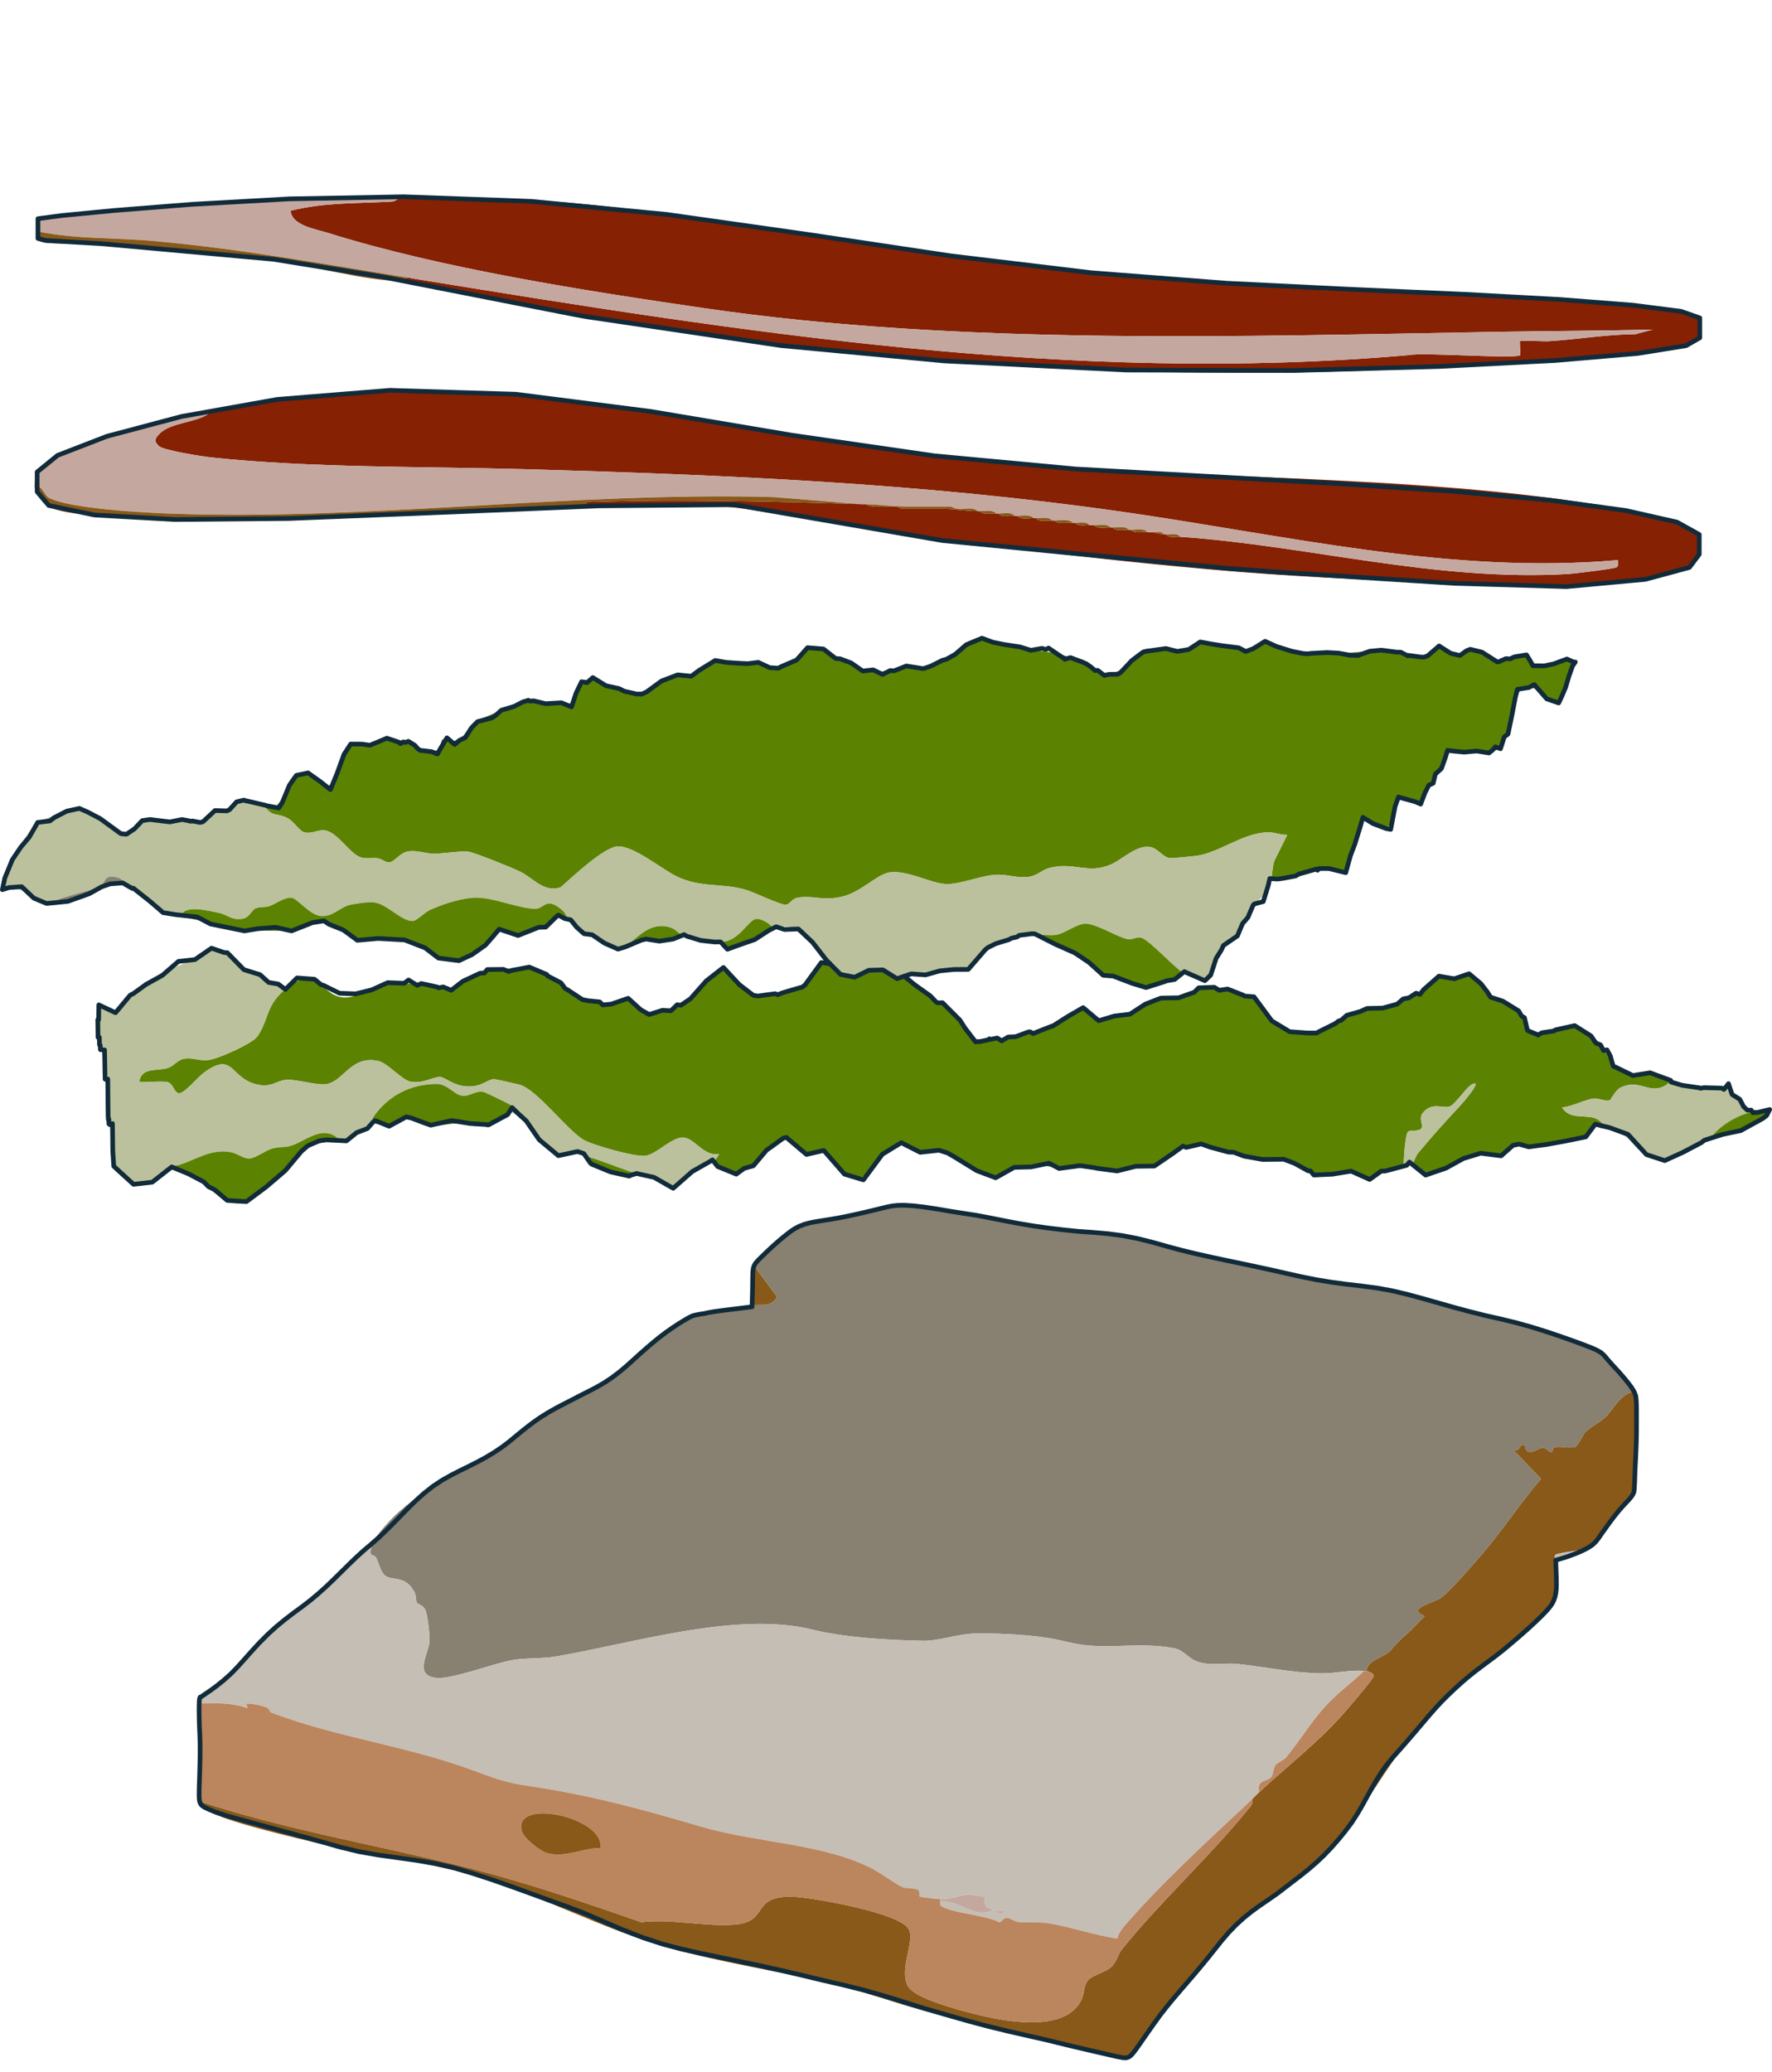 <svg viewBox="0 0 760.97 889.58" xmlns="http://www.w3.org/2000/svg"><path d="m701.8 597.51c-6.27 1.19-8.51 7.27-12.45 11.05-2.48 2.37-6.3 4.12-8.58 6.43-.99 1-3.22 6.19-4.69 6.48-2.68.53-6.26-.57-8.62.04-.82.22-.55 2.07-1.17 2.04-1.56-.08-2.27-1.87-3.8-1.85-1.92.02-4.54 2.86-6.73 1.36-1.15-.79-.08-3.03-2.46-2.57-.43.08-.78 3.1-3.5 2.03l11.96 12.49c-8.98 10.42-16.47 22.09-25.44 32.51-3.9 4.53-13.2 15.41-17.48 18.52-3.79 2.76-14.87 4.37-7.06 7.96-2.58 2.39-4.84 5.18-7.48 7.5-4.4 3.85-3.79 3.47-7.45 7.55-2.12 2.37-9.68 3.74-10.05 8.45-.31-.06-.67.03-1 0-5.98-.53-12.21 1.12-18.55 1.04-12.01-.15-24.23-2.84-35.95-4.04-6.08-.63-11.74 1.16-17.74-1.26-3.46-1.39-5.26-4.74-9.49-5.51-14.12-2.55-25.43.18-38.65-1.35-3.6-.42-7.98-1.58-11.64-2.35-9.62-2.03-25.15-2.83-35.52-2.57-7.04.18-15.13 3.24-21.97 3.11-14.74-.29-33.67-1.38-47.28-4.78-32.79-8.19-77.48 6.04-110.82 11.59-5.26.88-12.11.48-17.63 1.37-8.5 1.37-26.03 8.4-33.16 7.74-9.98-.92-3.24-10.64-2.94-15.64.14-2.43-.78-11.63-1.85-13.65-1.15-2.16-3.07-2.24-3.53-2.96-.65-1.02-.28-3.06-1.02-4.46-4.04-7.68-9.56-4.72-12.74-7.28-1.93-1.55-2.71-5.74-3.82-7.69-1-1.75-3.56.32-1.68-5.3.47-1.42.48-1.7 1.43-3.03 12.56-17.57 29.27-24.23 46.49-34.55 9.04-5.42 16.6-13.61 25.4-18.6 7.61-4.32 16.97-7.64 24.6-12.4 12.27-7.64 21.96-20.03 34.16-26.84 9-5.02 20.61-5.63 30.92-7.58 3.74-.71 8.3 1.17 10.91-3.63l-9.91-13.37c1.4-3.75 16.9-15.99 21.02-17.48 6.05-2.17 34-7.89 40.6-8.4 16.75-1.29 45.17 7.27 63.02 9.73 11.45 1.58 23.18 1.64 34.57 3.43 23.93 3.76 50.07 12.81 74.6 17.4 10.32 1.93 20.45 2.71 30.55 4.45 16.25 2.8 92.01 21.07 101.18 29.82 2.07 1.98 11.6 12.98 12.46 15.04z" fill="#888071"/><path d="m113.8 346.51c9.33 2.44 7.42-11.9 13.71-13.79 7.34-2.21 11.27 6.58 14.35 4.36 1.26-.91 3.99-11.04 5.39-13.61 3.37-6.19 5.51-3.13 10.97-4.03 6.24-1.03 10.95-2.73 17.88-.73 2.86.83 4.06 6.07 11.04 3.64 2.34-.82 2.19-4.33 2.76-4.74 1.08-.77 4.04 1.18 6.59.19 3.44-1.33 4.52-6.13 7.37-7.71 5.95-3.31 14.75-5.85 20.95-9.13l19.36 1.49c2.38-.71 2.42-8.21 5.32-9.73 6.65-3.49 17.3 6.32 25.76 4.76 4.01-.74 8.89-6.78 15.28-7.74 1.7-.25 3.16.95 5.28.38 3.15-.84 7.44-6.32 11.54-6.56 3.63-.21 13.59.68 17.89 1.01 1.98.15 3.33 1.87 5.91 1.88 2.02 0 7.58-1.56 9.37-2.7 4.48-2.86 2.3-6.37 10.81-5.28 3.95.51 13.79 7.45 18.2 8.8 8.87 2.71 10.36.34 17.84-.67 3.81-.52 7.53.46 11.45-.55 7.48-1.93 16.3-11.72 22.42-11.57 5.46.13 14.53 3.8 20.41 4.5 8.59 1.01 11.51.97 20.14 4.05 6.94 2.47 10.72 8.48 18.99 4.98 2.43-1.03 5.44-6.73 9.79-8.21 6.66-2.26 11.47.27 16.62-.3 3.18-.35 5.9-3.75 8.04-3.87 4.78-.26 14.65 3.44 19.23 3.64 3.14.14 5.67-3.93 8.74-3.76s9.52 4.4 13.15 4.95c5 .76 12.61.03 17.98.02 7.56-.02 15.14-1.51 22-.99 4.29.32 9.51 2.77 13.17 2.74s5.63-4.82 8.64-4.51c1.87.19 4.71 3.56 7.33 3.59 2.13.03 2.85-2.72 6.34-2.38 4.28.42 8.25 4.35 10.51 4.57 3.23.31 8.32-2.66 11.95-2.03 2.8.49 2.19 3.54 5.02 4.08 3.4.65 16.87-4.88 16.35.28-.09.9-5.3 15.08-6 15.52-4.47 2.81-8-5.01-10.58-5.69-10.58-2.8-9.22 11.72-11.32 18.31-.28.89-2.86 7.09-3.16 7.35-.25.22-5.92 2.06-6.25 2.09-1.33.09-3.2-.97-5.01-.94-4.15.06-8.31-.06-12.44.15-.37 2.27-.9 4.51-1.89 6.61-1.6 3.39-4.72 6.76-6.45 9.52-1.1 1.75-1.56 5.56-1.78 5.76-.9.82-8.82-2.79-10.95-1.96-2.45 13.91-1.48 15.28-15.02 8.97l-7.04 23c-11.35-5.31-20.59 3.08-31.97 3 .75-2.31.57-5.57 1.53-7.98l5.47-11.02c-2.89.1-5.61-1.24-8.52-1.12-10.83.46-20.12 8.44-30.03 10.05-1.48.24-10.88 1.13-11.9 1.04-2.41-.22-5.07-3.78-7.5-4.54-6.14-1.92-12.43 4.96-17.81 7.29-9.89 4.28-16.02-1.34-26.49 1.51-2.93.8-5.23 3.21-8.3 3.7-5.05.81-9.39-.96-13.78-.86-6.85.15-15.85 4.24-22.17 4.02-6.52-.22-15.82-5.79-23.86-5.05-5.37.49-12.08 8.07-19.87 10.22-9.02 2.49-13.44-.61-20.25.76-2.32.47-3.11 2.92-4.98 2.97-2.23.06-13.74-5.44-16.7-6.32-10.83-3.25-19.43-.69-30.11-5.89-6.38-3.1-18.37-13.14-25.21-12.84-6.02.26-19.58 13.25-24.53 17.55-7.04 2.47-11.77-3.91-17.29-6.67-3.14-1.57-19.82-8.34-22.46-8.63-3.38-.37-10.37.89-14.78.87-3.7-.02-7.11-1.58-10.89-1s-5.8 4.55-8.22 4.75c-1.49.13-3.1-1.5-4.89-1.76-2.19-.31-4.5.24-6.74-.25-5.27-1.16-10.43-11.27-16.31-11.78-2.9-.25-5.51 1.75-8.68.81-1.98-.59-4.34-4.62-7.01-6.02-4.8-2.51-6.1-.26-9.7-4.8z" fill="#5c8202"/><path d="m159.8 663.51c-1.88 5.63.69 3.55 1.68 5.3 1.11 1.95 1.89 6.14 3.82 7.69 3.18 2.56 8.7-.39 12.74 7.28.74 1.4.37 3.44 1.02 4.46.46.72 2.38.8 3.53 2.96 1.08 2.02 2 11.23 1.85 13.65-.3 5-7.04 14.72 2.94 15.64 7.13.66 24.67-6.37 33.16-7.74 5.52-.89 12.37-.49 17.63-1.37 33.35-5.55 78.03-19.78 110.82-11.59 13.61 3.4 32.55 4.49 47.28 4.78 6.84.13 14.93-2.94 21.97-3.11 10.37-.26 25.9.53 35.52 2.57 3.66.77 8.04 1.93 11.64 2.35 13.21 1.54 24.53-1.19 38.65 1.35 4.24.76 6.04 4.12 9.49 5.51 6.01 2.42 11.67.63 17.74 1.26 11.72 1.21 23.94 3.9 35.95 4.04 6.34.08 12.56-1.56 18.55-1.04-5.45 5.15-11.39 9.4-16.51 14.99-6.26 6.82-11.06 14.96-16.95 22.05-1.25 1.5-3.72 2.19-4.6 3.4-1.12 1.56-.8 3.84-1.85 5.15-1.65 2.04-6.47.93-5.09 6.41-1.12 1.05-2.06 2.12-3 3-18.49 17.33-38.36 35.37-54.97 54.52-1.35 1.56-2.5 3.41-3.13 5.39-10.04-1.55-19.65-4.99-29.68-6.63-3.43-.56-9.3-.11-12.49-.5-3.71-.45-4.7-3.7-8.12.25-6.12-3.32-19.78-3.85-25.03-6.94-.91-.54-.68-1.25-.59-2.1 8.82-.74 13.74 7.82 23.01 3.5-5.48-.6-3.46-4.89-4.02-5.48-.26-.27-7.01-1.06-7.45-1.01-2.74.3-7.83 2.14-11.54 1.99-1.41-.06-8.57-.86-8.89-1.17-.41-.4.39-2.22-.75-2.87-1.44-.82-4.97-.45-6.68-1.17-2.29-.97-9.71-6.18-12.33-7.59-20.75-11.09-50.26-11.33-73.77-18.27-26.35-7.77-48.13-13.71-75.32-17.69-9.66-1.42-14.74-3.55-24.01-6.95-27.37-10.04-57.91-13.91-85.46-24.37-.99-.38-.9-1.78-2.02-2.21-2.63-1.01-5.95-1.65-8.76-1.7l.51 2c-6.82-2.45-13.35-2.16-20.51-2.01.08-1.16-.4-2.8.21-3.77 12.88-6.52 20.35-19.38 30.78-28.74 7.19-6.46 15.76-11.54 23.03-17.97 5.29-4.69 10.12-11.14 15.45-15.55 1.48-1.23 2.27-2.33 4.54-1.96zm270.99 157.01c-4.16-.5-4.16 1.48 0 .98z" fill="#c4beb4"/><path d="m355.8 413.51c2.67 3.06 3.91 5.51 8.62 5.95 5.97.56 8.76-4.88 15.34-2.4 4.79 1.8 1.51 3.53 9.04 2.45 7.94 7.16 16.8 11.46 23.98 19.52 2.06 2.31 4.24 8.19 7.54 8.48 8.38-1.47 18.21-2.1 26.3-4.69 4.58-1.46 15.67-9.16 17.75-9.35 3.61-.32 3.4 4.52 10.79 3.93 10.29-.83 14.93-6.87 22.58-8.45 3.25-.67 6.22-.14 9.32-.68 3.96-.69 6.07-3.65 10.2-3.86 5.28-.27 14.73 1.46 19.54 3.6 6.92 3.07 8.02 14.1 19.47 15.52 13.2 1.65 14.8-4.64 24.74-8.31s18.61-2.41 29.69-9.31c2.23-1.39 4.87-5.7 6.82-6.25 2.53-.71 4.49.88 6.71.79 4.61-.19 4.94-4.21 10.46.67 1.92 1.69 3.06 4.94 4.87 6.41 3.44 2.79 10.74 3.97 13.82 7.9 3.25 4.16-.05 8.54 7.88 8.1 9.77-.54 12.27-6.39 22.23 1.29 4.59 3.54 6.43 8.26 9.28 12.22 4.64 6.47 10.16 3.26 15.3 3.68 1.76.14 6.45 2.09 8.73 2.78.71 2.22-3.61 3.63-4.76 3.81-5.4.84-9.14-3.68-16.18-.25-2.23 1.09-4.01 5.34-4.76 5.5-2.01.44-4.37-1.02-6.57-.84-3.61.29-9.62 3.59-13.73 3.8 3.24 5.25 9.4 3.1 13.95 4.54 1.05.33 5.23 2.62 3.05 4.45-.85-.14-2.08-1.31-3.35-1.08-.79.15-1.55 3.07-3.1 4.13-2.43 1.65-19.5 4.65-23.16 4.85-2.48.13-4.85-1.42-7.85-.9-2.69.47-3.29 3.22-5.24 3.8-3.02.91-7.87-.12-11.56.44-6.39.97-15.01 8.12-20.43 8.6-1.32.12-5.33-3.5-6.31-4.84.18-.16 1.11-3.07 2.16-4.33 6.19-7.4 11.36-13.23 17.87-20.14.68-.72 10.28-11.58 5.48-9.52-2.37 1.02-7.13 8.44-9.55 9.52-2.86 1.28-7.5-2.16-11.68 2.76-2.12 2.5.38 5.27-.7 6.76s-4.37.51-5.65 1.39-1.95 12.01-1.94 14.56c-2.2.77-13.77 4.92-14.54 5-3.14.33-6.2-2.72-8.9-2.85-3.68-.17-8.73 2.39-13.07 1.93-4.05-.43-9.94-5.98-14.21-6.85-3.74-.76-7.83.19-11.65-.35-11.23-1.58-23.33-8.62-34.33-4.08-3.49 1.44-7.36 6.54-10.84 7.16-2.92.52-14.31 2.11-16.96 2.12-3.97.02-8.84-2-12.97-2.12-3.53-.1-7.39 1.31-9.94 1.05-7.81-.81-11.81-2.52-20.8.29-8.25 2.58-4.88 5.47-15.17.59-4.54-2.15-10.12-7.23-14.85-8.23-3.65-.78-5.79.76-9.19.32-7.03-.91-6.05-7.3-15.08.03-6.38 5.18-7.68 15.91-18.01 9.01-3.57-2.39-5.04-8.89-9.98-9.11-1.99-.09-4.16 1.31-5.81.94-2.23-.51-6.99-6.76-9.18-6.82-6.14-.18-14.11 16.12-22.75 14.82-1.99-.3-6.94-2.64-7.77-4.84.16-.09 2.14-2.88 2-2.99-6.55 1.31-10.67-7.02-15.54-7.07s-11.26 7.22-16.18 7.87c-4.16.55-22.79-4.61-26.62-6.97-7.39-4.57-20.09-21.71-27.4-23.6-1.24-.32-10.2-2.34-10.76-2.34-3.05-.03-5.19 3.46-11.98 3.09-5.36-.29-9.16-3.8-11.04-4.01-3.08-.34-7.38 3.01-12.93 1.98-3.87-.72-9.85-8.09-14.06-8.93-12.15-2.42-14.86 9.62-22.98 10.07-4.02.22-11.79-2.09-16.06-1.96-4.51.15-6.59 3.86-13.85 1.77-10.7-3.08-9.24-14.07-21.93-4.73-2.52 1.86-7.98 8.54-10.34 8.73s-2.52-3.94-5.01-4.71-11.69.36-12.31-.19c1.01-6.59 7.8-4.35 12.47-6.02 2.79-1 3.94-3.5 7.11-3.94 3.64-.51 6.27 1.17 10.45.55s18.73-7.04 20.82-10.23c5.16-7.88 3.38-13.16 12.15-20.35 14.08-11.53 14.82 3.85 25.5 3.81 4.88-.02 12.25-4.56 17.23-5.58 11.23-2.31 19.6 2.7 27.8 1.85 3.3-.34 10.97-6.87 16.2-7.84 2.22-.41 15.66-1.41 17.67-1.22 8.19.76 15.78 10.82 22.58 13.5 1.33.53 9.26 2.51 10.55 2.55 3.53.1 5.82-2.54 8.9-2.1 2.79.41 6.32 5.79 10.01 5.92 3.47.12 13.31-3.43 16.3-5.63 3.97-2.93 9.37-11.98 13.99-13.11 3.31-.81 9.22 8.91 13.3 10.31s18.18-.83 21.92-2.99c3.53-2.04 5.36-11.02 11.04-10.46z" fill="#5c8202"/><path d="m89.8 177.51c9.56-1.8 19.04-4.43 28.64-5.86 98.41-14.6 193.96 13.9 290.86 24.85 93.93 10.62 195.74 5.63 287.88 22.12 4.53.81 31.84 7.17 32.66 10.55 1.32 5.45-1.26 13.95-6.99 15.87-26.94 9.03-55.73 6.02-83.5 5.42-36.07-.78-72.04-2.06-108.03-4.97-70.43-5.7-137.17-15.13-206.69-26.31-24.43-3.93-47.89-2.37-72.82-1.68-.56-3.02 1.53-1.94 3.45-2 37.57-1.26 77.04-.14 114.55 1 .67.02 1.33-.02 2 0 3.24 2.04 8.5.73 12.54.96 1.3.08 2.61 1.04 2.96 1.04h18c3.88 0 9.66.97 14.5 1h1c1.37 1.75 4.8.96 7 1h1c1.37 1.75 4.8.96 7 1h1c1.37 1.75 4.8.96 7 1h1c1.37 1.74 4.81.97 7 1h1c1.68 1.81 5.48.94 8 1h1c1.09 1.68 4.11.98 6 1h2c1.37 1.75 4.8.96 7 1h1c1.37 1.75 4.8.96 7 1h1c1.42 1.9 4.81.76 7 1 .65.07 1.34-.06 2 0 .61.05 2.89.84 5 1 .33.03.67-.01 1 0 1.12 1.76 4.11.87 6 1 55.36 3.84 109.18 19.23 166.49 15.99 2.61-.15 20.07-2.28 20.92-2.9 1.16-.85.46-1.95.59-3.08-71.94 6.33-142.87-10.79-213.65-20.86-85.41-12.16-169.71-15.76-255.82-18.18-43.39-1.22-92.03-.48-134.92-5.08-3.82-.41-20.29-3.04-22.16-4.83-2.18-2.1-1.87-3 .02-5.07 4.82-5.24 15.78-4.77 21.52-8.98z" fill="#862103"/><path d="m548.8 122.51c.99.05 1.85 0 2 0 5.37.3 13.09.35 18 1 .14.02.87 2.66 2 0 6.79 1.08 12.38.66 19 1 1.18.06 1.85 0 2 0 6.98.34 14 .67 21 1 1.13.05 1.85 0 2 0 5.92.29 13.36.42 19 1 .09 0 .1 1.57 1.49.99l.51-.99c6.05.97 11.37.42 17 1 .09 0 .1 1.57 1.49.99l.51-.99c13.89 2.22 29.39 1.55 43.49 3.01 6.01.62 25.69 2.63 29.84 5.16 2.26 1.37 2.45 8 1.19 9.86-3.58 5.28-43.92 7.25-52.02 7.98-141.35 12.85-286.79 6.65-426.7-17.33-26.38-4.52-52.58-10.49-78.81-15.69.26 0 3.17-1.99 5-1 142.78 23.25 282.87 45.63 428.46 32.96 5.82-1.23 45.88 1.74 47.55.05.39-.39-.4-5.62-.01-6.01.44-.44 10.31.13 12.49 0 12.32-.79 24.61-2.9 37-3l7.5-1.98c-21.83.55-43.69.57-65.54.95-111.5 1.95-231.56 5.97-341.79-10.13-51.29-7.49-112.48-16.95-161.66-32.34-5.28-1.65-15.47-3.17-16-9.49 14.24-3.68 29.02-3.09 43.58-3.97 1.29-.08 2.27-1.03 2.42-1.04 76.74-4.79 163.19 14.81 239.63 24.87 46 6.05 92.04 9.65 138.37 12.13z" fill="#862103"/><path d="m113.8 346.51c3.6 4.53 4.9 2.29 9.7 4.8 2.68 1.4 5.03 5.43 7.01 6.02 3.17.95 5.79-1.06 8.68-.81 5.88.51 11.04 10.62 16.31 11.78 2.24.49 4.55-.06 6.74.25 1.8.25 3.41 1.88 4.89 1.76 2.42-.21 4.54-4.18 8.22-4.75s7.18.98 10.89 1c4.41.03 11.4-1.23 14.78-.87 2.64.29 19.32 7.06 22.46 8.63 5.52 2.76 10.25 9.14 17.29 6.67 4.95-4.29 18.51-17.28 24.53-17.55 6.84-.3 18.84 9.74 25.21 12.84 10.68 5.2 19.27 2.64 30.11 5.89 2.96.89 14.46 6.38 16.7 6.32 1.87-.05 2.66-2.5 4.98-2.97 6.81-1.37 11.22 1.73 20.25-.76 7.79-2.14 14.5-9.73 19.87-10.22 8.04-.74 17.34 4.83 23.86 5.05 6.32.22 15.32-3.87 22.17-4.02 4.39-.1 8.73 1.67 13.78.86 3.07-.49 5.37-2.9 8.3-3.7 10.46-2.85 16.6 2.77 26.49-1.51 5.38-2.33 11.67-9.21 17.81-7.29 2.43.76 5.09 4.33 7.5 4.54 1.02.09 10.42-.8 11.9-1.04 9.91-1.61 19.21-9.59 30.03-10.05 2.91-.12 5.63 1.22 8.52 1.12l-5.47 11.02c-.96 2.41-.78 5.67-1.53 7.98-2.58 7.94-3.14 6.74-7.74 11.26-1.65 1.62-5.2 11.17-6.49 12.51-2.1 2.18-4.65 2.24-7.58 6.91-5.17 8.25-2.53 17.63-16.18 9.32-3.8-2.32-14.42-14.03-17.73-14.86-1.96-.49-3.66.91-5.56.68-3.61-.44-12.48-5.99-17.48-6.64-4.33-.56-9.45 4.24-13.81 4.79-2.27.29-4.7-.13-7.42.03-7.1.4-17.45 1.49-22.71 6.29-1.97 1.79-5.15 7.66-8 8.51s-7.32-.13-10.69.31c-5.05.66-10.74 2.2-15.61 2.89-7.53 1.08-4.25-.65-9.04-2.45-6.58-2.47-9.37 2.96-15.34 2.4-4.71-.44-5.96-2.89-8.62-5.95-7.08-8.13-10.05-18.3-24-15-.97-1.95-5.36-4.36-7.29-3.87-3.52.9-7.14 9.48-14.71 9.87-4.54.23-12.66-1.51-17-3-.95-.33-2.78-2.63-5.17-3.32-7.67-2.21-12.32 2.87-17.83 7.32-3.57 1.11-2.06 3.02-7.99.49-6.58-2.8-12.81-6.58-18.01-11.49-.51-.49-.81-2.3-2.07-3.41-7.61-6.72-7.76-.59-12.26-.84-7.22-.4-16.78-4.5-24.13-4.8-6.14-.25-15.17 2.71-20.79 5.3-2.28 1.05-5.57 4.6-7.21 4.69-5.03.29-11.14-7.51-17.06-8-2.23-.18-8.64.63-10.75 1.29-3.74 1.17-7.17 5.23-12.03 4.56-4.72-.65-9.96-7.58-12.24-7.81-3.03-.31-6.72 2.53-9.45 3.54-1.92.71-4.1.15-6.01.99s-2.57 3.91-5.56 4.47c-4.67.88-6.72-1.8-10.41-2.54s-15.21-3.85-16.05 1.55c-11.07-2.51-14.58-8.38-24-14-.61-.37-1.02-1.96-2.93-2.56-6.52-2.06-5.4 2.14-7.76 3.62-1.98 1.24-10.31 3.02-13.55 4.2-1.68.61-6.31 1.28-5.76 3.74-11.68.45-12.32-10.45-22.99-6-1.27-1.76 2.46-10.66 3.6-12.89.94-1.83 10.25-15.66 11.08-16.17.65-.4 13.29-5.56 14.04-5.72 9.82-2.05 20.99 11 23.59 10.61 2.36-.35 5.44-5.29 8.2-5.82 6.1-1.17 19.89 1.2 24.77-.23 1.55-.46 2.69-2.69 4.65-3.35s4.11-.12 6.04-.96c1.67-.73 2.78-3.73 5.76-4.31 2.55-.5 9.63.79 11.26 2.83z" fill="#bac19c"/><path d="m679.8 665.51c-1.89.16-11.3 1.51-11.89 2.13-.42.44-.07 2.05-.11 2.87-.26 6.09 2.26 10.07-.58 16.92-4.14 9.97-32.61 28.67-41.89 37.11-20.71 18.83-29.99 36.79-45.3 58.7-15.5 22.17-37.04 30.12-54.25 48.75-8.5 9.2-18.05 21.16-25.93 31.07-3.2 4.03-12.6 19.83-16.6 20.47-29.34-6.03-58.46-13.14-87.48-20.48-11.18-2.83-22.46-7.16-33.95-10.05-24.67-6.2-51.03-9.93-75.23-16.77-26.58-7.51-53.05-21.64-80.02-29.98-22.24-6.87-44.41-8.48-66.98-14.02-12.57-3.09-38.35-8.84-49.06-13.94-2.3-1.09-4.62-1.76-4.72-4.78 36.04 11.82 73.46 18.29 110.23 27.27 27.43 6.7 52.82 15.35 79.38 24.62 12.47-1.7 29.96 2.42 41.64.84 13.19-1.79 5.41-12.68 24.25-11.72 8.14.42 45.56 6.92 49.01 13.98 2.62 5.36-4.45 17.3-.39 24.4 2.69 4.71 17.2 8.8 22.68 10.33 13.16 3.68 41.47 10.74 50.75-2.68 2.57-3.71 1.7-6.83 3.4-9.6 1.87-3.04 8.23-3.72 11.07-6.93 1.73-1.95 2.26-4.87 3.99-7.01 16.75-20.75 37.34-39.4 54.04-59.96 1.21-1.49 2.34-2.26 1.96-4.54.94-.88 1.88-1.95 3-3 11.57-10.84 24.67-20.86 35.51-32.99 2.07-2.32 12.83-14.91 13.48-16.53.57-1.42-2.29-2.34-2.99-2.49.37-4.71 7.93-6.08 10.05-8.45 3.66-4.08 3.04-3.7 7.45-7.55 2.65-2.32 4.9-5.11 7.48-7.5-7.82-3.59 3.26-5.2 7.06-7.96 4.27-3.11 13.57-13.99 17.48-18.52 8.97-10.42 16.46-22.09 25.44-32.51l-11.96-12.49c2.72 1.07 3.07-1.94 3.5-2.03 2.37-.46 1.3 1.78 2.46 2.57 2.19 1.5 4.81-1.34 6.73-1.36 1.53-.02 2.25 1.77 3.8 1.85.62.03.34-1.82 1.17-2.04 2.36-.62 5.94.48 8.62-.04 1.48-.29 3.7-5.48 4.69-6.48 2.28-2.3 6.1-4.06 8.58-6.43 3.95-3.77 6.18-9.85 12.45-11.05 3.97 9.48-.81 32.35-.24 43.26-7.34 8.22-12.35 19.14-21.76 24.74z" fill="#885919"/><path d="m85.8 731.51c7.16-.15 13.69-.44 20.51 2.01l-.51-2c2.81.05 6.13.69 8.76 1.7 1.12.43 1.03 1.83 2.02 2.21 27.55 10.46 58.09 14.33 85.46 24.37 9.27 3.4 14.34 5.53 24.01 6.95 27.19 3.99 48.97 9.92 75.32 17.69 23.52 6.93 53.02 7.18 73.77 18.27 2.62 1.4 10.04 6.62 12.33 7.59 1.72.72 5.25.35 6.68 1.17 1.14.65.34 2.48.75 2.87.32.31 7.48 1.12 8.89 1.17v1c-.09.85-.32 1.56.59 2.1 5.24 3.09 18.9 3.62 25.03 6.94 3.42-3.95 4.41-.7 8.12-.25 3.19.39 9.06-.06 12.49.5 10.03 1.64 19.64 5.09 29.68 6.63.63-1.98 1.77-3.83 3.13-5.39 16.61-19.16 36.48-37.2 54.97-54.52.38 2.28-.75 3.05-1.96 4.54-16.7 20.56-37.29 39.21-54.04 59.96-1.73 2.15-2.26 5.06-3.99 7.01-2.84 3.21-9.2 3.89-11.07 6.93-1.71 2.77-.83 5.89-3.4 9.6-9.28 13.41-37.59 6.35-50.75 2.68-5.47-1.53-19.99-5.62-22.68-10.33-4.06-7.1 3.01-19.04.39-24.4-3.45-7.06-40.86-13.56-49.01-13.98-18.84-.96-11.06 9.93-24.25 11.72-11.68 1.58-29.17-2.54-41.64-.84-26.56-9.27-51.95-17.92-79.38-24.62-36.76-8.99-74.18-15.45-110.23-27.27.7-13.74-.94-28.37 0-42zm172 62c2.18-12.85-36.61-21.69-33.86-7.73.63 3.19 7.34 8.6 10.38 9.71 7.42 2.71 15.78-1.91 23.48-1.98z" fill="#bb855e"/><path d="m89.8 177.51c-5.74 4.2-16.7 3.74-21.52 8.98-1.9 2.06-2.2 2.97-.02 5.07 1.87 1.79 18.34 4.42 22.16 4.83 42.89 4.6 91.53 3.86 134.92 5.08 86.1 2.43 170.4 6.03 255.82 18.18 70.78 10.07 141.7 27.2 213.65 20.86-.13 1.13.57 2.23-.59 3.08-.85.63-18.31 2.76-20.92 2.9-57.31 3.24-111.13-12.15-166.49-15.99-1.1-1.71-4.11-.94-6-1-.33-.01-.67.03-1 0-.85-1.62-3.4-.94-5-1-.66-.06-1.35.07-2 0-1.37-1.75-4.8-.97-7-1-.33 0-.67 0-1 0-1.37-1.75-4.8-.97-7-1-.33 0-.67 0-1 0-1.37-1.75-4.8-.97-7-1-.67 0-1.33 0-2 0-1.09-1.68-4.11-.98-6-1-.33 0-.67 0-1 0-1.67-1.8-5.49-.96-8-1-.33 0-.67 0-1 0-1.37-1.75-4.8-.97-7-1-.33 0-.67 0-1 0-1.37-1.75-4.8-.97-7-1-.33 0-.67 0-1 0-1.37-1.75-4.8-.97-7-1-.33 0-.67 0-1 0-1.36-1.74-4.81-.97-7-1-.33 0-.67 0-1 0-1.9-1.99-5.79-.71-8.54-.96-1.27-.11-2.63-1.04-2.96-1.04h-19c-4.79 0-11.98-.82-17.5-1-.67-.02-1.33.02-2 0l-37.46-3.06c-85.53-2.38-173.97 10.15-259.08 7.1-11.47-.41-42.86-2.07-52.19-6.73-2.26-1.13-2.64-5.34-6.26-5.31-.24-8.23 6.47-11.42 13.02-14.48 19.64-9.19 41.53-12.67 61.98-16.52z" fill="#c4a8a0"/><path d="m75.8 502.51c-6.72-1.13-9.61 7.97-18.55 6.59-.51-.08-7.64-5.95-7.93-6.6-1.76-3.87.17-13.74-.43-18.55-.24-1.91-1.92-.95-2.16-2.87-.62-4.87.79-11.28.16-16.13-.12-.92-1.63-5.89-2.16-8.86-1.42-7.94-4.34-14.93-2.92-23.58 2.78-1.02 6.26 2.55 8.34 1.92.55-.17 4.54-5.5 6.19-6.89 8.24-6.95 17.71-12.58 27.52-15.48 2.35-.7 5.16-4.39 7.42-4.48 5.91-.23 8.84 4.92 12.6 8.36l18.92 8.58c-8.77 7.19-6.99 12.47-12.15 20.35-2.09 3.19-16.74 9.62-20.82 10.23s-6.81-1.06-10.45-.55c-3.16.44-4.32 2.95-7.11 3.94-4.67 1.67-11.46-.57-12.47 6.02.62.55 9.83-.57 12.31.19s2.65 4.9 5.01 4.71 7.82-6.87 10.34-8.73c12.69-9.34 11.23 1.65 21.93 4.73 7.26 2.09 9.34-1.62 13.85-1.77 4.27-.14 12.04 2.18 16.06 1.96 8.12-.45 10.83-12.49 22.98-10.07 4.21.84 10.19 8.2 14.06 8.93 5.56 1.04 9.85-2.32 12.93-1.98 1.88.21 5.69 3.72 11.04 4.01 6.8.37 8.93-3.12 11.98-3.09.56 0 9.52 2.02 10.76 2.34 7.31 1.89 20.01 19.03 27.4 23.6 3.82 2.36 22.45 7.52 26.62 6.97 4.92-.65 11.08-7.92 16.18-7.87s8.99 8.38 15.54 7.07c.14.11-1.84 2.9-2 2.99-2.27 1.26-6.07 1.89-9.32 4.18-2.34 1.65-5.87 6.39-8.33 6.61-2.07.19-6.82-3.47-9.35-4.28s-5.76-.75-8-1.51c-6.81-2.31-13.25-5.03-20-7s-4.33-.83-10.46-.95c-8.06-.16-11.56-9.07-16-14.08-1.16-1.31-5.32-3.52-5.54-3.96s.47-2.09-.17-2.79c-.45-.49-11.2-5.63-11.84-5.79-3.57-.88-5.97 2.07-9.42 1.58s-6.18-5.1-11.01-5.06c-11.19.1-20.75 5.11-27.01 14.15-.7 1.01-.35 2.58-.56 2.9-.68 1.06-10.79 7.59-11.76 7.89-1.36.41-2.12-.9-2.24-.89-6.86-7.23-14.85.75-20.96 2.54-2.54.74-5.15.34-7.86 1.14-3.01.89-7.34 4.16-9.76 4.31-2.56.16-5.39-2.26-8.16-2.75-8.29-1.48-14.36 2.94-22.05 5.49-2.09.69-3.06-.55-1.21 2.27z" fill="#bac19c"/><path d="m170.8 85.51c-.16 0-1.13.96-2.42 1.04-14.56.88-29.34.29-43.58 3.97.53 6.32 10.72 7.84 16 9.49 49.18 15.38 110.37 24.85 161.66 32.34 110.23 16.1 230.3 12.07 341.79 10.13 21.85-.38 43.7-.39 65.54-.95l-7.5 1.98c-12.39.1-24.69 2.21-37 3-2.18.14-12.06-.44-12.49 0-.39.39.4 5.62.01 6.01-1.67 1.69-41.73-1.28-47.55-.05-145.59 12.67-285.68-9.71-428.46-32.96-36.69-5.97-73.2-12.61-110.51-15.99-16.44-1.49-33.3-.78-49.49-4.01-.33-1.65-1.85-3.57-1.01-6 9.55-.28 19.02-2.1 28.51-2.99 37.94-3.56 76.01-4.17 113.95-6.05 3.69-.18 9.24-.61 12.55 1.05z" fill="#c4a8a0"/><path d="m243.8 394.51c-4.78-3.31-6.1 1.84-9.26 3.24-.89.39-10.83 3.5-11.48 3.56-3.03.29-5.61-2.45-8.54-1.65-1.7.46-7.89 7.92-11.19 9.89-13.75 8.2-17.87-3.67-29.27-5.8-6.32-1.18-14.55.9-20.56-.44-3.48-.78-9.9-6.84-14.46-7.62-4.81-.82-9.75 3.52-13.87 3.8-17.03 1.13-31.34-2.33-47.38-5.97.84-5.39 12.34-2.29 16.05-1.55s5.74 3.42 10.41 2.54c2.99-.56 3.71-3.67 5.56-4.47s4.09-.28 6.01-.99c2.72-1.01 6.42-3.86 9.45-3.54 2.28.24 7.52 7.16 12.24 7.81 4.85.67 8.29-3.39 12.03-4.56 2.11-.66 8.53-1.48 10.75-1.29 5.91.49 12.03 8.29 17.06 8 1.64-.09 4.93-3.64 7.21-4.69 5.62-2.59 14.65-5.55 20.79-5.3 7.35.29 16.91 4.39 24.13 4.8 4.51.25 4.65-5.88 12.26.84 1.25 1.11 1.55 2.92 2.07 3.41z" fill="#5c8202"/><path d="m716.8 463.51c4.65 1.42 7.43 3.61 13.51 3.98 2.99.18 11.94-1.33 12.44-.95.24.18.37 2.55 1.34 3.7.5.59 1.9.88 2.69 1.75 1.87 2.05 2.56 4.8 6.02 5.53-5.96.85-14.6 5.96-18 11-9.25 3.12-17.32 14.29-27.95 7.45-8.5-5.47-5.55-9.28-19.05-11.45 2.18-1.83-2-4.12-3.05-4.45-4.55-1.43-10.7.72-13.95-4.54 4.1-.21 10.12-3.51 13.73-3.8 2.2-.18 4.56 1.28 6.57.84.74-.16 2.53-4.41 4.76-5.5 7.04-3.43 10.78 1.09 16.18.25 1.15-.18 5.46-1.59 4.76-3.81z" fill="#bac19c"/><path d="m14.8 208.51c3.63-.03 4 4.18 6.26 5.31 9.33 4.66 40.72 6.32 52.19 6.73 85.11 3.05 173.54-9.48 259.08-7.1l37.46 3.06c-37.5-1.14-76.97-2.26-114.55-1-1.93.06-4.01-1.02-3.45 2-65.62 1.83-134.38 9.51-199.52 4.02-10.12-.85-20.69.22-30.5-3.5-3.03-1.15-6.89-6.28-6.98-9.52z" fill="#885919"/><path d="m507.8 417.51c-3.82 3.89-12.93 6.53-18.25 5.77-1.51-.22-15.45-4.69-16.68-5.33-2.2-1.15-5.87-5.45-8.75-7.25-5.73-3.59-12.53-5.69-18.32-9.18 2.72-.15 5.16.26 7.42-.03 4.35-.55 9.48-5.36 13.81-4.79 5 .65 13.87 6.2 17.48 6.64 1.9.23 3.6-1.17 5.56-.68 3.31.83 13.93 12.54 17.73 14.86z" fill="#5c8202"/><path d="m145.8 489.51c-19 1.87-15.8 6.59-27.99 17.51-2.13 1.91-10.54 8.76-12.72 9.27-8.8 2.06-12.13-4.53-18.97-8.61-1.75-1.05-8.92-4.94-10.33-5.17-1.85-2.83-.87-1.58 1.21-2.27 7.69-2.55 13.76-6.97 22.05-5.49 2.76.49 5.6 2.91 8.16 2.75 2.41-.15 6.75-3.42 9.76-4.31 2.7-.8 5.32-.4 7.86-1.14 6.11-1.78 14.1-9.77 20.96-2.54z" fill="#5c8202"/><path d="m159.8 482.51c.21-.33-.14-1.9.56-2.9 6.25-9.04 15.82-14.05 27.01-14.15 4.83-.04 7.57 4.58 11.01 5.06s5.85-2.47 9.42-1.58c.64.16 11.39 5.3 11.84 5.79.64.7-.06 2.35.17 2.79-4.15 2.71-8.38 5.74-13.54 6.01-3.59.19-6.46-1.06-9.91-1.06-4.12 0-9.83 1.38-12.95 1.03-2.59-.29-5.38-2.85-8.2-2.95-3.22-.11-5.21 2.7-7.99 2.95-2.52.23-4.87-1.3-7.41-.99z" fill="#5c8202"/><path d="m176.8 119.51c-1.83-.99-4.74.99-5 1-13.89.5-40.12-7.07-55.52-8.98-24.57-3.05-52.25-5.39-76.99-7.01-3.84-.25-20.73.73-22.38-1.14-.55-.62.1-2.85-.11-3.87 16.19 3.23 33.05 2.52 49.49 4.01 37.31 3.38 73.82 10.02 110.51 15.99z" fill="#885919"/><path d="m602.8 500.51c0-2.55.66-13.68 1.94-14.56s4.57.09 5.65-1.39-1.42-4.26.7-6.76c4.17-4.92 8.82-1.48 11.68-2.76 2.42-1.08 7.17-8.5 9.55-9.52 4.79-2.05-4.81 8.81-5.48 9.52-6.51 6.91-11.68 12.74-17.87 20.14-1.05 1.26-1.98 4.17-2.16 4.33-.29.27-3.07.68-4 1z" fill="#bac19c"/><path d="m322.8 560.51c.32-4.85-.68-12.52 1-17l9.91 13.37c-2.61 4.8-7.18 2.92-10.91 3.63z" fill="#885919"/><path d="m331.8 398.51c-.99.23-5.64 4-7.62 4.88-3.68 1.63-12.6 6.56-14.38 1.12 7.57-.39 11.19-8.96 14.71-9.87 1.93-.49 6.32 1.92 7.29 3.87z" fill="#5c8202"/><path d="m752.8 477.51c1.84-.26 4.07.18 6 0 3.1 2.55-13.33 8.64-14.46 9.02-3.12 1.05-6.79 1.05-9.53 1.97 3.4-5.04 12.04-10.15 18-11z" fill="#5c8202"/><path d="m292.8 401.51c-5.16 4.01-10.45 1.66-15.46 1.94-2.16.12-5.31 1.37-7.54 2.06 5.51-4.45 10.16-9.53 17.83-7.32 2.39.69 4.23 3 5.17 3.32z" fill="#5c8202"/><path d="m271.8 503.51c-5.37 2.47-17.68-1.55-20-7 6.75 1.97 13.19 4.69 20 7z" fill="#5c8202"/><path d="m53.8 379.51c-10.92-.92-19.11 8.58-30 9-.55-2.46 4.08-3.14 5.76-3.74 3.24-1.17 11.57-2.95 13.55-4.2 2.37-1.48 1.24-5.68 7.76-3.62 1.91.6 2.31 2.19 2.93 2.56z" fill="#888071"/><path d="m679.8 665.51c-3.78 2.25-7.17 4.65-12 5 .03-.82-.31-2.43.11-2.87.59-.63 10-1.97 11.89-2.13z" fill="#c4beb4"/><path d="m570.8 123.51c-1.13 2.66-1.86.02-2 0 1.04-1.5 1.63-.06 2 0z" fill="#c4beb4"/><path d="m550.8 122.51c-.15 0-1.01.05-2 0l1.2-.67z" fill="#c4beb4"/><path d="m591.8 124.51c-.15 0-.82.06-2 0l1.2-.67z" fill="#c4beb4"/><path d="m614.8 125.51c-.15 0-.87.05-2 0l1.2-.67z" fill="#c4beb4"/><path d="m635.8 126.51-.51.99c-1.39.58-1.4-.99-1.49-.99 1.04-1.5 1.63-.06 2 0z" fill="#c4beb4"/><path d="m654.8 127.51-.51.99c-1.39.58-1.4-.99-1.49-.99 1.04-1.5 1.63-.06 2 0z" fill="#c4beb4"/><path d="m586.8 717.51c.7.14 3.56 1.06 2.99 2.49-.65 1.62-11.4 14.21-13.48 16.53-10.85 12.12-23.94 22.14-35.51 32.99-1.38-5.48 3.44-4.37 5.09-6.41 1.06-1.31.73-3.59 1.85-5.15.87-1.21 3.35-1.9 4.6-3.4 5.89-7.09 10.69-15.23 16.95-22.05 5.13-5.59 11.06-9.83 16.51-14.99.33.03.69-.06 1 0z" fill="#bb855e"/><path d="m403.8 815.51c3.71.15 8.79-1.69 11.54-1.99.44-.05 7.19.74 7.45 1.01.57.59-1.45 4.88 4.02 5.48-9.27 4.32-14.19-4.24-23.01-3.5z" fill="#c4a8a0"/><path d="m430.79 820.52v.98c-4.16.5-4.16-1.48 0-.98z" fill="#c4a8a0"/><g fill="#885919"><path d="m419.8 219.51c-4.84-.03-10.62-1-14.5-1h-18c-.35 0-1.66-.96-2.96-1.04-4.04-.24-9.3 1.08-12.54-.96 5.52.18 12.71 1 17.5 1h19c.33 0 1.69.93 2.96 1.04 2.75.24 6.64-1.03 8.54.96z"/><path d="m460.8 224.51c-2.52-.06-6.32.81-8-1 2.51.04 6.33-.8 8 1z"/><path d="m476.8 226.51c-2.2-.04-5.63.75-7-1 2.2.03 5.63-.75 7 1z"/><path d="m484.8 227.51c-2.2-.04-5.63.75-7-1 2.2.03 5.63-.75 7 1z"/><path d="m492.8 228.51c-2.19-.24-5.58.9-7-1 2.2.03 5.63-.75 7 1z"/><path d="m451.8 223.51c-2.19-.03-5.63.74-7-1 2.2.03 5.63-.75 7 1z"/><path d="m443.8 222.51c-2.2-.04-5.63.75-7-1 2.2.03 5.63-.75 7 1z"/><path d="m435.8 221.51c-2.2-.04-5.63.75-7-1 2.2.03 5.63-.75 7 1z"/><path d="m427.8 220.51c-2.2-.04-5.63.75-7-1 2.19.03 5.64-.74 7 1z"/><path d="m467.8 225.51c-1.89-.02-4.91.68-6-1 1.89.02 4.91-.68 6 1z"/><path d="m506.8 230.51c-1.89-.13-4.88.76-6-1 1.89.06 4.9-.71 6 1z"/><path d="m499.8 229.51c-2.11-.16-4.39-.95-5-1 1.6.06 4.15-.62 5 1z"/><path d="m257.8 793.51c-7.7.07-16.06 4.68-23.48 1.98-3.04-1.11-9.75-6.51-10.38-9.71-2.76-13.95 36.04-5.11 33.86 7.73z"/></g><path d="m86.16 728.78.25-.17.72-.5.07-.05 1.33-.91 1.99-1.37.73-.53 1.16-.84.81-.62 2.87-2.31 3.06-2.73 2.87-2.96 3.08-3.42 3.14-3.53 3.23-3.5.23-.22 3.37-3.38 3.49-3.17 3.6-2.97.31-.25 3.68-2.81 3.71-2.72 3.63-2.8 3.23-2.72 3.39-3.05 3.02-2.89 3.24-3.19 3.23-3.19 3.24-3.12 3.31-3.02 3.41-2.88 3.32-2.94 3.2-3.06 3.13-3.14 3.08-3.16 3.08-3.14 3.12-3.05 3.22-2.9.65-.54 3.38-2.68 3.56-2.38.71-.43 3.69-2.09 3.76-1.92 3.79-1.86 3.74-1.89 3.68-1.99 3.56-2.14 3.4-2.29 2.96-2.25 3.21-2.64 3.2-2.63 3.25-2.52 3.33-2.37 3.45-2.18 3.54-2.02 3.6-1.89 3.35-1.7 3.64-1.9 3.65-1.84 3.48-1.81 3.34-1.94 1.84-1.23 1.38-.92 3.16-2.4 2.96-2.49 2.72-2.44.19-.17 2.38-2.16.54-.5 2.88-2.52.34-.29 2.65-2.27 2.85-2.31 2.81-2.1 2.69-1.87 2.35-1.54 2.05-1.27.12-.07.7-.41.79-.47.11-.06.12-.07 1.2-.65.76-.34.12-.05.43-.15.36-.09.43-.11.46-.1.46-.09.49-.1.55-.1.62-.1.69-.1.73-.1.14-.02.54-.15 1.28-.27.45-.08 1.73-.3 2.08-.29 2.28-.3 2.32-.29 2.24-.27 2.08-.26 1.86-.23 1.58-.2 1.29-.17.53-.06.01-.25.07-2.84.08-2.92.05-2.45.03-2.13.02-1.78.03-1.43.01-.23.05-1.03.05-.48.04-.4.05-.25.06-.34.07-.28.07-.22.07-.23.1-.28.06-.14.07-.16.16-.3.07-.13.27-.4.08-.11.45-.54.63-.69.1-.11.81-.81.98-.95 1.11-1.08 1.24-1.18 1.32-1.23 1.36-1.25 1.39-1.22 1.41-1.2 1.42-1.17 1.44-1.15 1.44-1.09.14-.1 1.5-.99.16-.09 1.64-.87.19-.09.18-.06 1.71-.66.2-.08.2-.07 2.3-.61 2.6-.51 2.82-.45 1.64-.26 1.97-.31 2.91-.5.38-.07 2.35-.45 2.56-.54 2.94-.64 2.91-.66 2.84-.67 2.68-.65 2.45-.6 2.17-.52 2.06-.4 2.17-.24.13-.01 2.85-.05 3.86.23.11.01 4.71.54 5.26.8 5.61.95 4.34.69 1.11.18 6.01.91 6.1 1.16 6.17 1.23 6.2 1.18 6.24 1.03 6.27.88 6.32.76 6.34.65 6.4.46 6.39.55 6.37.84 6.32 1.22.44.11.25.06 5.6 1.4.41.11.89.25 4.98 1.4 6.3 1.7 6.34 1.54 6.38 1.42 6.4 1.37 6.43 1.35 6.44 1.36 6.45 1.4 6.46 1.46 6.47 1.45 6.52 1.31 6.57 1.08 6.61.89 6.65.78 6.65.87 6.62 1.23.14.03.11.03 6.33 1.52 6.57 1.79 6.62 1.88 6.56 1.85 6.59 1.77 6.59 1.65 6.65 1.5 6.6 1.6 6.48 1.8 6.31 1.97 6.08 2.04 5.58 1.97 1.54.56 3.18 1.17 1.9.75.78.3.77.3 2.06.92.31.16.91.55.3.17.32.2 1.06.91.88.99.93 1.1 1.02 1.17 1.09 1.21.92 1 1.19 1.29 1.18 1.31 1.16 1.33 1.14 1.37 1.11 1.39.21.27.2.27.67.87.2.27.18.28.26.42.45.71.16.28.15.27.11.26.28.68.16.4.1.25.06.22.07.31.07.55.1 1.17.06.87.04 1.24.02 1.59.01 1.95v2.29l-.01 2.6v2.86l-.05 3.03-.09 3.1-.13 3.09-.14 3.01-.14 2.85-.1 2.29-.05 1.45-.06 1.93-.06 1.57-.07 1.19-.07 1.1-.07.78-.06.41-.03.13-.01.02-.45 1.04-.04.07-.05.07-.81 1.14-.07.09-1.12 1.27-1.29 1.36-1.28 1.4-1.23 1.41-.69.84-.45.55-1.22 1.54-.96 1.27-.1.12-1.11 1.52-1.04 1.44-.94 1.32-.83 1.15-.69.99-.58.85-.49.68-.23.3-.44.56-.4.45-.27.28-.4.38-.31.25-.43.35-.47.36-.52.35-.56.36-.63.37-.7.37-.48.24-.8.38-.84.39-.9.39-.95.4-1.05.41-1.21.44-.73.27-1.45.5-1.7.53-1.89.55-.78.21.08 1.98.1 2.64.08 2.32.05 2 .01 1.69-.01.42-.06 1.43-.05.41-.13 1.18-.07.39-.21.97-.09.38-.27.79-.14.43-.3.65-.28.56-.33.6-.4.58-.53.74-.87 1.01-.46.54-1.3 1.37-1.7 1.7-2.05 1.96-2.32 2.15-2.54 2.27-2.71 2.36-2.84 2.4-2.89 2.44-.41.32-1.69 1.34-.9.71-.37.29-3.04 2.27-3.06 2.27-2.89 2.2-2.95 2.36-2.96 2.53-2.88 2.62-2.84 2.7-2.78 2.77-2.67 2.88-2.64 3.01-2.59 3.04-.1.11-2.39 2.82-2.61 3.06-2.64 3.05-2.68 3.05-2.11 2.36-.47.53-2.53 3.04-2.31 3.23-2.03 3.19-2.02 3.46-2.03 3.68-2.13 3.87-2.08 3.59-.32.49-2.28 3.55-2.94 3.89-2.69 3.29-2.82 3.21-.45.5-2.96 3.09-3.11 2.95-.49.43-.76.65-2.01 1.75-.47.39-3.35 2.68-1.99 1.52-1.04.8-3.48 2.68-3.5 2.67-3.66 2.54-3.7 2.53-2 1.45-1.49 1.09-3.51 2.82-3.31 3.03-3.16 3.28-3 3.5-2.86 3.59-2.87 3.59-3.02 3.67-2.99 3.55-3.03 3.53-3.05 3.54-2.95 3.46-2.92 3.56-1.63 2.08-1.03 1.32-2.55 3.51-2.33 3.32-2.1 3.01-1.79 2.56-1.42 2-1.01 1.35-.67.81-.23.28-.41.41-.24.23-.27.18-.26.19-.3.15-.21.09-.33.11-.19.04-.38.08-.48.02-.18-.01-1-.13-1.95-.38-3.3-.74-4.95-1.14-6.37-1.47-.24-.06-7.18-1.7-8.1-1.99-8.53-1.94-8.5-1.94-8.9-2.18-8.91-2.39-8.87-2.53-8.82-2.54-8.75-2.75-7.03-2.19-1.86-.58-1.01-.29-7.82-2.2-8.78-2.19-8.8-2.02-8.74-2.1-8.4-1.98-8.7-1.93-8.69-1.84-8.68-1.79-8.63-1.81-8.58-1.91-8.47-2.24-8.31-2.73-.41-.16-8.14-3.16-8.02-3.44-7.97-3.46-8.06-3.09-8.08-2.88-.91-.34-7.31-2.66-7.82-2.83-8.01-2.81-7.91-2.59-3.65-1.09-4.22-1.26-8.13-1.92-8.19-1.4-7.59-1.06-.82-.12-8.23-1.15-8.15-1.42-.3-.07-8.02-1.92-7.89-2.26-7.79-2.17-7.62-2.08-7.34-2-6.96-1.88-6.32-1.74-5.38-1.52-.31-.1-4.09-1.39-2.69-1.09-1.55-.73-.23-.12-.75-.44-.2-.16-.32-.29-.17-.2-.19-.25-.13-.24-.01-.01-.13-.24-.12-.31-.07-.22-.1-.39-.08-.51-.06-.73-.02-.24-.02-1.02v-1.36l.04-1.72.07-2.08.08-2.44.08-2.79.08-3.06.06-3.09.02-3.32-.04-3.33-.11-3.22-.14-3.04v-.14l-.09-2.77-.04-2.43-.02-2.07.02-1.7.04-1.32.07-.93.01-.09.08-.51.01-.07.09-.3.06-.14.02-.02.06-.09.09-.05.01.05.03.01h-.03l-.01-.06-.03-.01-.02.01" fill="none" stroke="#112b3a" stroke-linecap="round" stroke-linejoin="round" stroke-width="2"/><path d="m684.07 663.15-.03.02-.31.25" fill="none" stroke="#112b3a" stroke-linecap="round" stroke-linejoin="round" stroke-width="2"/><path d="m335.36 148.38-83.81-12.44-4.91-.9-81.65-16.01-47.61-7.71-73.54-6.66-24.19-1.4-3.36-.88v-8.47l10.27-1.36 22.52-2.17 33.14-2.63 42.03-2.36 49.18-.89 54.62 1.96 58.41 5.64 60.62 8.6 61.29 9.19 60.42 7.25 57.98 4.48 53.94 2.66 48.23 2.1 40.79 2.22 31.57 2.46 20.62 2.64 8.05 2.82v8.53l-5.87 3.37-20.64 3.33-35.58 3.04-49.83 2.58-62.33 1.72-72.07-.2-78.13-3.91z" fill="none" stroke="#112b3a" stroke-linecap="round" stroke-linejoin="round" stroke-width="2"/><path d="m388.34 419.2 2.99-1.02 6.11.45 6.11-1.72 6.12-.62 6.13-.03 7.4-8.54 1.06-.84 3.33-1.66 5.66-1.74 1.16-.62 2.41-.54.85-.69 2.75-.33 2.74-.36 1.28.08 8.59 4.36 8.56 3.82 6.09 4.09 6.1 5.51 4.28.34 7.95 3.04 6.13 1.88 8.49-2.71.17-.15 3.63-.61 4.2-3.38.17.12 8.63 3.78 2.5-2.43 2.32-7.15 2.3-3.68.81-1.83 6.02-4.13 2.23-5.31 2.26-2.59 2.22-5.18.46-.61 3.95-1.07 2.18-7.1.61-2.78 3.22.23 2.07-.25 5.82-1.1 1.61-.94.13.04 7.01-2.01.67.47.49-.73 4.38-.01 7.23 1.77 1.98-7.2 1.97-5.21 1.96-6.34 1.47-5.01 4.34 2.7 5.69 2.13 1.89.35 1.87-9.79 1.47-4.14.3.14 6.89 1.91 2.35 1.02 1.8-4.76 1.67-3.33 1.9-.88.92-3.9 2.62-2.39 1.75-4.94.88-2.88 1.78.24 5.34.53 5.34-.48 5.35.83 1.65-1.35 1.07-1.29 2.2.83 1.62-5.07 1.61-1.24 1.61-7.74 1.6-8.31.82-3.15 4.95-.78 2.28-1.28 5.37 6.14 5.13 1.78 1.49-3.19 1.49-3.55 1.48-4.93 1.48-4.19 1.19-1.73-.48.12-3.11-1.41-5.63 2.08-4.18.88-4.8-.08-1.18-2.13-1.56-2.53-5.23.87-1.87.88-1.76-.14-3.18 1.4-.52.02-6.56-4.18-5.02-1.24-1.56.59-2.91 2.08-3.95-.94-4.98-3.16-4.98 4.29-1.62.54-1.45-.09-5.04-.69-.25.22-3.2-1.61h-1.64l-6.63-.86-4.99.47-4.98 1.79-3.38-.06-4.99-.92-4.99-.26-6.71.35-1.35.18-1.89-.06-4.97-.96-6.73-2.09-4.97-2.24-4.96 3.11-3.3 1.28-2.99-1.59-6.73-.85-4.93-.77-4.92-.9-4.91 3.22-4.91.84-4.9-1.24-6.77.94-.11.06-1.01.04-1.89.46-4.88 3.67-4.87 5.19-1.18.67-3.82.07-1.92.47-2.82-2.18-1.18.06-1.72-1.47-1.96-1.39-1.97-.86-4.93-1.83-2.43.74-.23-.29-6.73-4.55-1.14.62-1.68-.49-4.76.84-4.76-1.47-6.74-1.02-4.76-.96-4.75-1.74-4.75 1.94-2.03.88-4.75 4.15-3.67 2.02-1.88.53-4.8 2.42-.03.03-3.14 1.06-.45-.01-6.98-1.09-5.27 2.07-1.65-.1-3.29 1.65-4.04-1.97-4.46.51-4.96-3.46-4.7-1.78-1.93-.14-.6-.42-4.68-3.67-6.85-.56-4.68 5.3-6.88 2.95-.91.57-3.77-.24-4.87-2.27-4.64.56-4.63-.23-4.63-.33-4.62-.82-6.89 4.23-3.43 2.54-5.81-.59-6.92 2.64-6.47 4.71-2.21.98-.47-.15-1.32.1-5.56-1.25-2.16-1.13-5.65-1.22-5.69-3.51-2.46 2.18-2.37-.39-2.39 4.99-1.91 5.82-4.36-1.79-6.79.4-5.19-1.23-1.48.17-.72-.4-2.54.78-3.31 1.73-1.05.36-4.69 1.4-2.55 2.28-1.57 1.02-6.15 1.61-2.59 2.69-2.61 4.13-2.63 1.26-1.98 1.71-3.3-2.86-2.66 4.42-1.42 2.54-2.54-1.01-4.98-.58-1.04-.81-1.13-1.32-2.8-1.74-1.32.5-.84-.25-1.25.73-.89-.67-4.93-1.65-4.92 2.07-2.41.97-3.26-.49-4.94-.03-2.87 4.41-2.88 7.94-2.9 7.1-.05.1-4.6-3.6-5.03-3.56-5.03 1.07-2.98 4.26-3.01 7.33-1.56 2.41-4.52-.87-.38-.02-.65-.24-8.3-1.94-.13.07-.97-.4-3.17.77-2.93 3.28-1.13.59-5.18-.16-5.17 4.81-1.22.32-3.22-.62-.99.11-.27-.14-3.27-.62-5.25 1.03-8.54-1.03-3.33.48-3.34 3.54-3.36 2.25-.29.04-2.2-.24-8.87-6.46-5.41-2.83-3.5-1.54-5.41 1.16-5.41 2.79-1.79 1.4-5.33.68-3.59 6.26-3.61 4.29-3.64 5.39-3.27 7.94-1.05 4.99 2.87-.92 5.43-.38 5.19 4.91 5.52 2.31 9.13-.91 9.1-3.25 5.52-3.05 3.52-1.21 5.39-.41 4.16 2.39.43-.13 1.6 1.28 5.58 4.4 5.6 4.83 5.6.87 9.08.98 5.61 2.99 9.04 1.86 5.61 1.13 5.61-.93 7.71-.6 6.91 1.53 8.95-3.54 4.96-.78 2.04 1.42 6.25 2.51 6.03 4.42 8.92-.78 5.66.31 5.68.31 8.87 3.44 5.68 4.35 8.83 1.13 5.68-2.65 5.69-4.02 3.1-3.54 2.8-3.33 8.15 2.72 8.8-3.5 3.04-.09 4.57-4.48.87-.68 2.7 1.48 2.61.57 2.65 3.26 3.06 2.69 3.49.45 5.21 3.55 5.89 2.61 3.02-.91 7.24-3.04 1.83-.38 5.71.9 5.85-.89 4.71-1.9 1.25.69 5.95 1.8 5.96.68 2.35-.05.11.05h.12l2.88 3.11 5.86-2.13 5.87-2.03 6.01-3.89 3.19-1.62 3.55 1.18 6.01-.22 6.03 5.69 6.03 7.74 1.51 1.52" fill="none" stroke="#112b3a" stroke-linecap="round" stroke-linejoin="round" stroke-width="2"/><path d="m356.43 413.86 4.54 4.56 6.05 1.2 6.06-2.97 6.08-.18 6.08 3.78 3.1-1.05" fill="none" stroke="#112b3a" stroke-linecap="round" stroke-linejoin="round" stroke-width="2"/><path d="m356.44 413.86-3.72-.55-7.03 9.65-1.25.96-.6.11-7.71 2.26-2.19.85-1.03-.44-7.44 1-1.95-.29-6.05-4.64-6.8-7.32-7.37 5.75-6.8 7.69-4.1 2.75-1.63-.18-2.62 2.57-3.68-.2-5.7 1.8-2.69-1.52-.91-.51-5.41-4.92-7.32 2.5-3.58.33-1.34-1.3-5.41-.54-.07-.08-1.83-.31-6.46-4.25-1.07-.58-1.79-2.42-5.78-3.02-.35-.6-7.48-3.14-7.45 1.41-1.35.49-2.31-.92-6.91.07-1.24 1.47-1.86.11-7.43 3.48-4.98 3.85-3.4-1.44-1.94.38-.59-.34-6.9-1.51-1.73.79-3.74-2.29-1.95 1.42-.11-.03-6.89-.27-6.88 3.12-6.89 1.69-6.9-.24-6.9-3.39-1.08-.33-2.79-2.3-7.5-.57-4.95 4.89-.19-.07-2.94-2.2-4.12-.69-3.68-3.33-6.94-2.15-7.13-7.28-1.39-.07-5.39-1.87-7.11 4.89-7.09.79-6.94 6.01-6.95 3.86-5.36 3.87-1.5.79-6.23 7.47h-.11l-7.09-3.34-.07 5.29-.03 1.12-.36-.05.07 5.36.06 2.26.56-.03.04 2.56.06.77.27.06v.05l.07 1.85 1.79.13.02 1.85.07 3.08.08 4.6.08 3.04 1.12-.08.07 8.39.08 7.31.09 1.71.21-.31.04 2.15.15-.1.01.19.22-.23.04.49 1.1-.49.05 4.08.09 7.7.44 6.56 8.47 7.74 8.03-.9 8.38-6.57 7.19 2.98 6.6 3.46 1.99 2.04 2.66 1.32 5.39 4.59 8.23.52 8.47-6.3 8.23-7.03 6.98-8.33.98-.83 1.78-1.53 4.85-2.09 3.07-.41 8.61.44 4.39-3.54 4.64-1.78 2.49-2.86.82-.53 5.98 2.41 7.35-3.99 2.09.45 8.42 3.1 8.03-1.77 1.1-.22 7.8 1.27 7.25.47.35.15.45-.1 8.06-4.35 1.91-2.98 2.41 2.33 3.68 3.37 5.55 8.06 8.24 6.85 8.23-1.76 2.66.85.06.06 2.7 3.89.55.57 8.15 3.36 8.14 1.82.6-.37 2.5-.77 7.52 1.68 8.2 4.68 8.19-7.19 8.19-4.65.49-.36 2.2 2.85 8.03 3.28 3.37-2.47 3.95-1.11 5.71-6.76 1.57-1.08 5.59-4.04 1.36-.3.43.4 8.16 6.9 7.44-1.7 8.86 10.15 8.14 2.46 8.13-10.96 8.13-4.99 8.12 4.13 8.11-.89 3.81 1.23 3.38 2 9.02 5.55 8.1 3.05 7.97-4.48 7.21-.18 7.72-1.62 4.33 2.28 9-1.21 6.59.94.36.14 9.02 1.2 7.96-2 7.98-.1 7.97-5.43 4.33-3.14 1.37.56 6.44-1.52 3.77 1.37 7.94 2.15 2.23.07 4.53 1.69 7.91 1.41 9.13-.09 4.72 1.82 5.68 3.13h.92l1.59 1.84 7.99-.39 7.98-1.3 7.97 3.57 4.98-3.57 1.66-.03 9.28-2.47 1.15-1.38 6.96 5.59 8.75-3 7.45-4.11 7.45-2.29 8.79 1.12 5.1-4.51 2.62-.53 4.11 1.19 7.68-1.03 7.67-1.39 9.15-1.86 4.08-5.46 6.21 1.5 7.88 2.89 7.89 8.66 7.87 2.59 7.87-3.59 7.86-4.14 1.33-1.05.03.01 7.78-2.48 7.78-1.64 9.44-5.18 1.67-1.3 1.29-2.57-5.47 1.33-.69-.11-.99.22-.79-1.19-1.64.03-1.64-1.55-1.63-3.12-3.31-2.07-1.53-4.63-1.94 2.47-.91-.56-7.69-.2-1.57.27-.27-.18-7.6-1.13-4.7-1.39-.13-.7-8.87-3.26-7.38 1.18-7.39-3.6-1.04-.43-1.29-4.42-1.39-2.57-1.5.3-1.26-2.43-1.91-.75-.83-1.07-1.35-2.03-7.05-4.44-8.38 1.88-.43.4-5.3.8-1.58 1.02-.23-.21-4.21-1.73-.16-.18-1.25-5.39-1.28-.74-1.2-2.15-6.73-4.16-5.37-1.76-.01-.04-1.41-2.25-2.73-3.52-5.04-4.24-6.36 2.16-6.6-1.13-6.59 5.8-1.53 2.02-1.7-.5-3.05 1.98-2.47.48-2.61 2.25-6.26 1.69-6.64.15-2.9 1.29-5.89 1.69-2.4 2.16-1.03.22-1.42 1.11-7.35 3.65-.64.43h-3.92l-7.7-.57-7.68-4.65-7.66-10.35-4.01-.28-.66-.43-6.67-2.61-3.56.55-2.15-1.31-6.7.24-1.83 1.87-6.76 2.41-7.61.13-6.67 2.58-6.68 4.35-6.68.78-6.68 2.02-6.69-5.63-6.7 3.87-6.45 4.11-.22-.06-7.15 2.81-.91.4-1.41-.76-.84.13-4.42 1.65-.99.33-3.11.13-2.77 1.67-1.93-1.23-2.99.61-.38-.27-.65.48-3.23.66-.16.11-.79-.09-1.12.13-4.56-5.95-2.13-3.36-7.5-7.49-1.83.07-.78-.25-2.64-2.76-6.76-4.83-4.39-3.59" fill="none" stroke="#112b3a" stroke-linecap="round" stroke-linejoin="round" stroke-width="2"/><path d="m315.5 216.72-58.54.5-71.44 2.97-61.47 2.45-48.84.44-34.58-1.93-19.67-4.09-5-5.89-.01-8.5 8.77-7.13 21.19-8.19 32-8.5 41.1-7.33 48.44-3.91 54.07 1.68 58.06 7.41 60.45 10.18 61.29 8.86 60.59 5.65 112.84 6.29 48.97 3.25 41.74 3.85 32.73 4.45 21.97 4.97 9.57 5.32v8.5l-4.21 5.63-18.91 5.12-33.88 3.12-48.25-1.42-74.64-4.75-22.92-1.67-122.22-11.95z" fill="none" stroke="#112b3a" stroke-linecap="round" stroke-linejoin="round" stroke-width="2"/></svg>